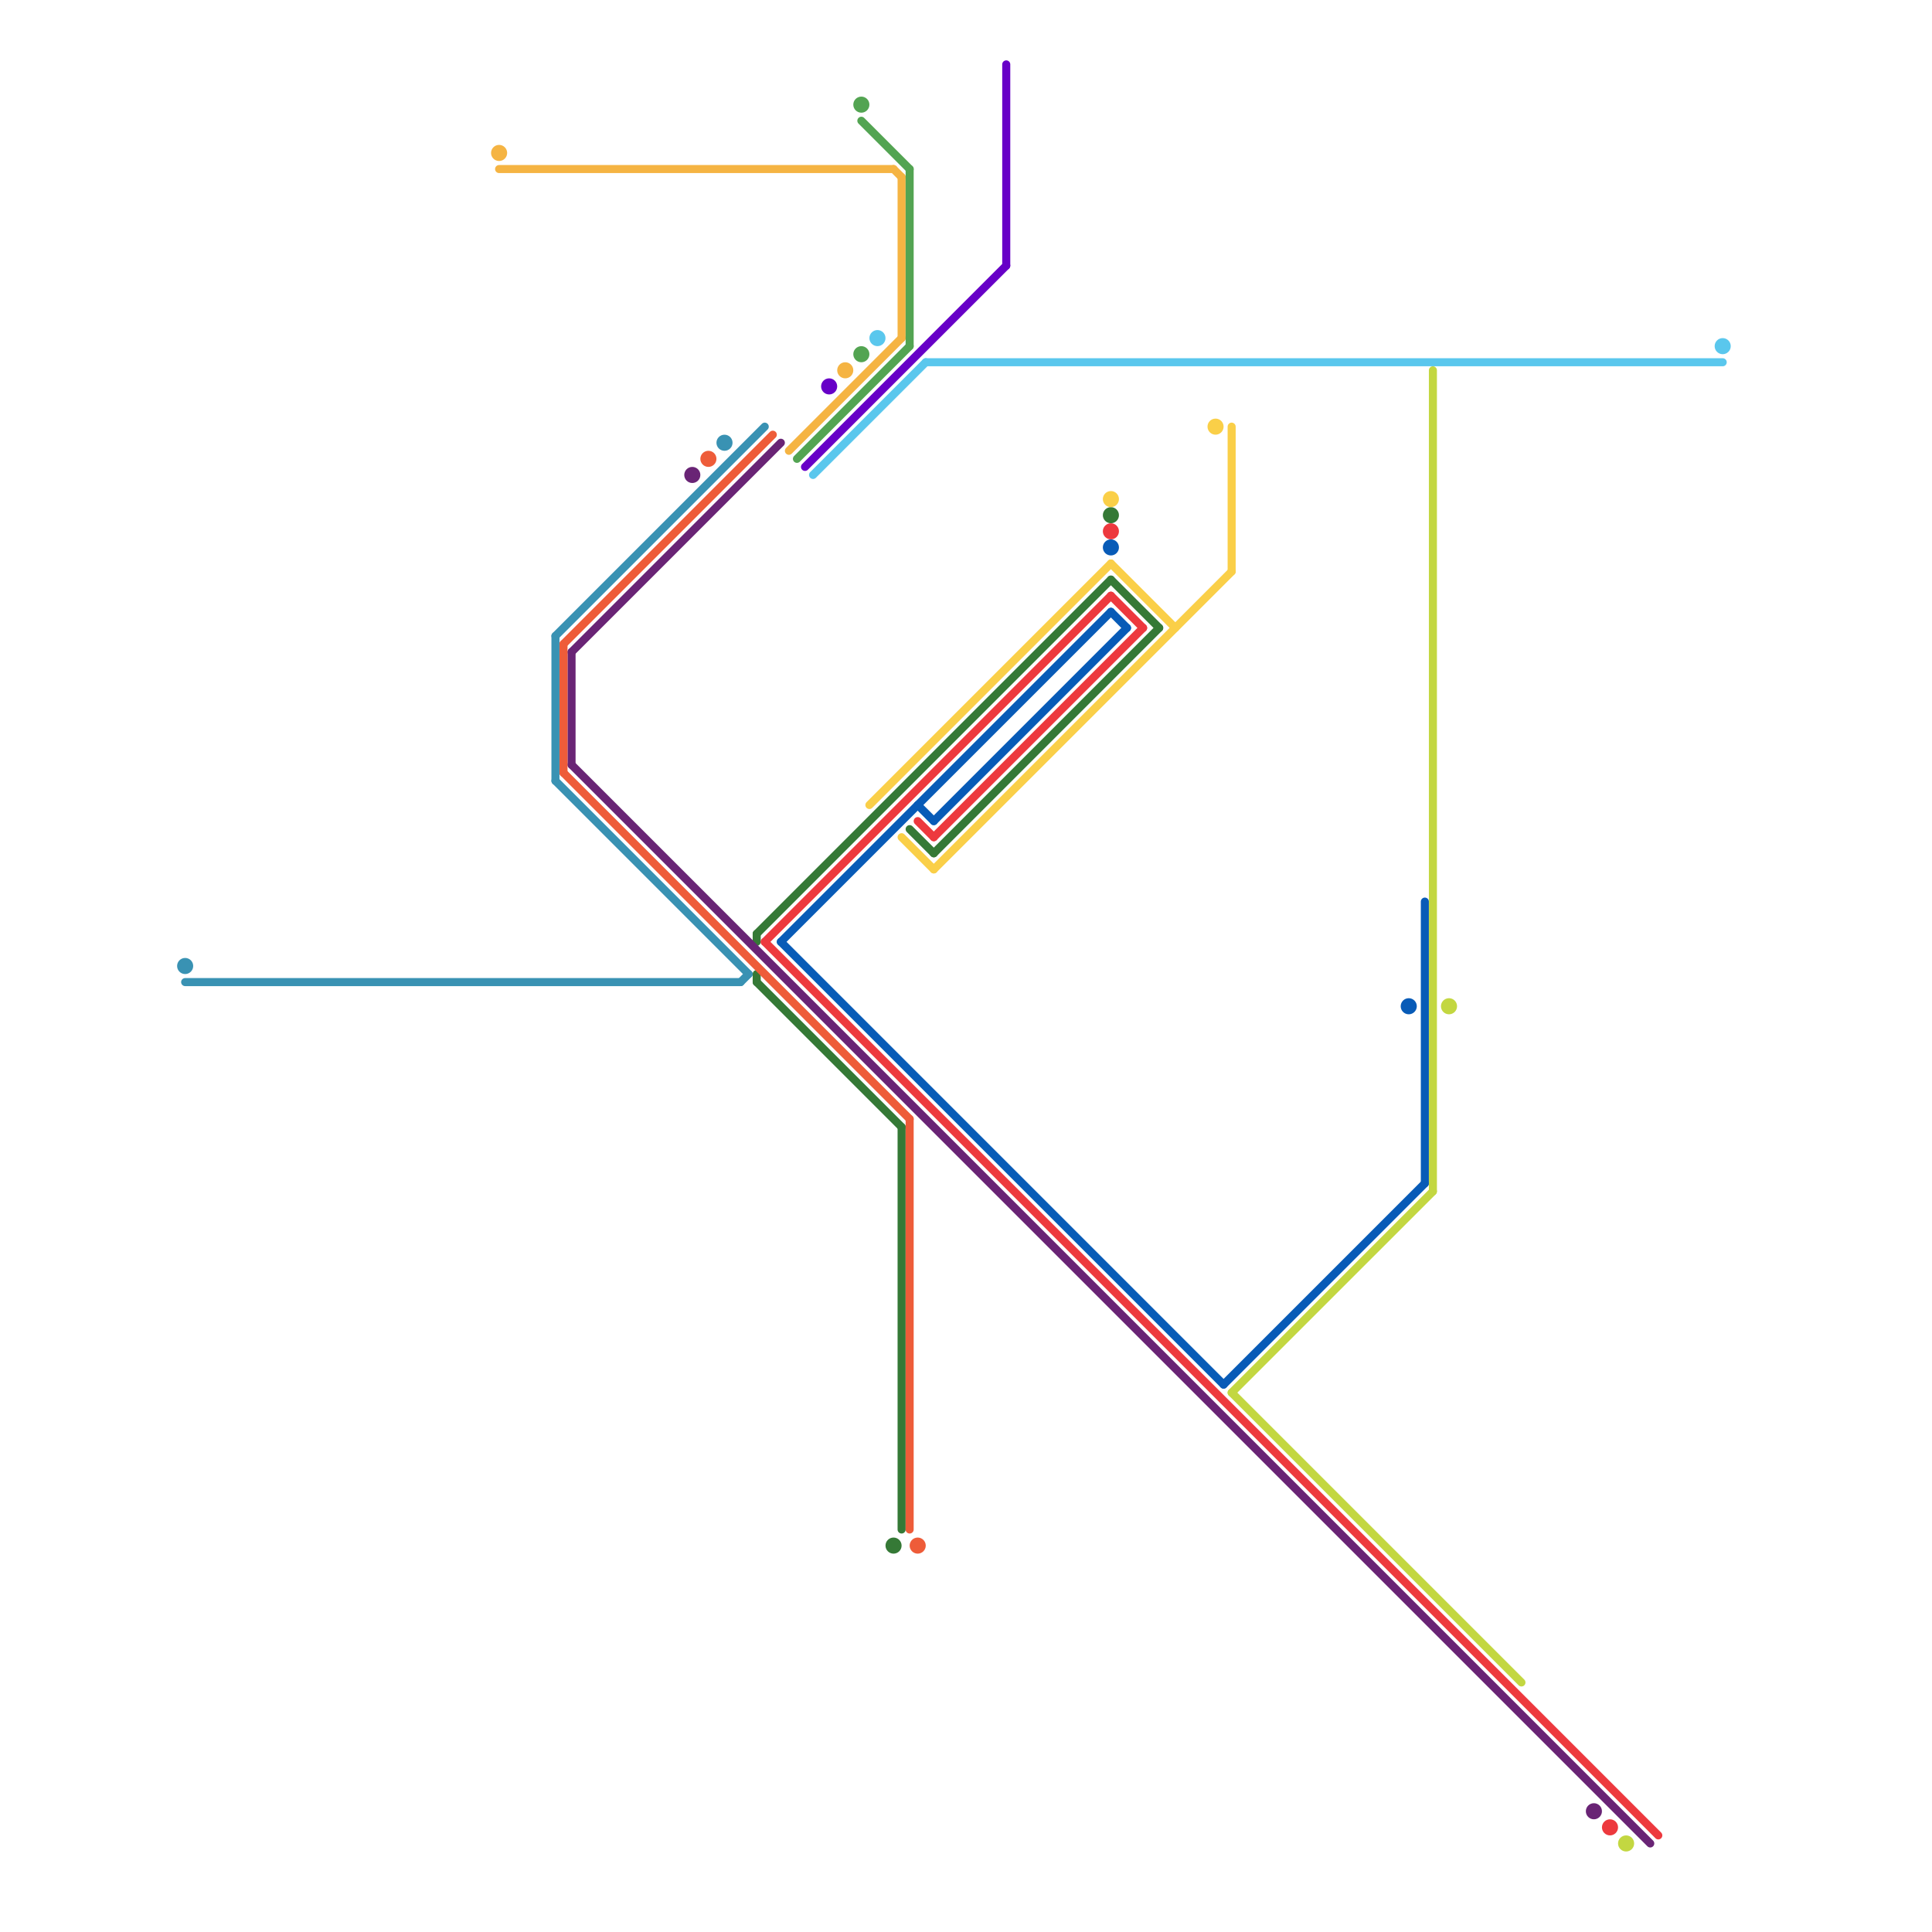 
<svg version="1.1" xmlns="http://www.w3.org/2000/svg" viewBox="0 0 240 240">
<style>text { font: 1px Helvetica; font-weight: 600; white-space: pre; dominant-baseline: central; } line { stroke-width: 1; fill: none; stroke-linecap: round; stroke-linejoin: round; } .c0 { stroke: #357936 } .c1 { stroke: #692475 } .c2 { stroke: #ed393e } .c3 { stroke: #085bb7 } .c4 { stroke: #ee5c39 } .c5 { stroke: #f5b443 } .c6 { stroke: #53a452 } .c7 { stroke: #5ac7ed } .c8 { stroke: #facf48 } .c9 { stroke: #c3d741 } .c10 { stroke: #3992b3 } .c11 { stroke: #6700c7 } .w1 { stroke-width: 1; }</style><defs><g id="wm-xf"><circle r="1.2" fill="#000"/><circle r="0.9" fill="#fff"/><circle r="0.6" fill="#000"/><circle r="0.3" fill="#fff"/></g><g id="wm"><circle r="0.6" fill="#000"/><circle r="0.3" fill="#fff"/></g></defs><line class="c0 " x1="94" y1="122" x2="112" y2="140"/><line class="c0 " x1="112" y1="140" x2="112" y2="190"/><line class="c0 " x1="116" y1="106" x2="144" y2="78"/><line class="c0 " x1="94" y1="121" x2="94" y2="122"/><line class="c0 " x1="138" y1="72" x2="144" y2="78"/><line class="c0 " x1="113" y1="103" x2="116" y2="106"/><line class="c0 " x1="94" y1="116" x2="94" y2="117"/><line class="c0 " x1="94" y1="116" x2="138" y2="72"/><circle cx="138" cy="64" r="1" fill="#357936" /><circle cx="111" cy="192" r="1" fill="#357936" /><line class="c1 " x1="71" y1="95" x2="205" y2="229"/><line class="c1 " x1="71" y1="81" x2="71" y2="95"/><line class="c1 " x1="71" y1="81" x2="97" y2="55"/><circle cx="198" cy="225" r="1" fill="#692475" /><circle cx="86" cy="59" r="1" fill="#692475" /><line class="c2 " x1="116" y1="104" x2="142" y2="78"/><line class="c2 " x1="95" y1="117" x2="138" y2="74"/><line class="c2 " x1="138" y1="74" x2="142" y2="78"/><line class="c2 " x1="114" y1="102" x2="116" y2="104"/><line class="c2 " x1="95" y1="117" x2="206" y2="228"/><circle cx="138" cy="66" r="1" fill="#ed393e" /><circle cx="200" cy="227" r="1" fill="#ed393e" /><line class="c3 " x1="97" y1="117" x2="138" y2="76"/><line class="c3 " x1="138" y1="76" x2="140" y2="78"/><line class="c3 " x1="97" y1="117" x2="152" y2="172"/><line class="c3 " x1="177" y1="112" x2="177" y2="147"/><line class="c3 " x1="116" y1="102" x2="140" y2="78"/><line class="c3 " x1="114" y1="100" x2="116" y2="102"/><line class="c3 " x1="152" y1="172" x2="177" y2="147"/><circle cx="175" cy="125" r="1" fill="#085bb7" /><circle cx="138" cy="68" r="1" fill="#085bb7" /><line class="c4 " x1="70" y1="96" x2="113" y2="139"/><line class="c4 " x1="113" y1="139" x2="113" y2="190"/><line class="c4 " x1="70" y1="80" x2="70" y2="96"/><line class="c4 " x1="70" y1="80" x2="96" y2="54"/><circle cx="88" cy="57" r="1" fill="#ee5c39" /><circle cx="114" cy="192" r="1" fill="#ee5c39" /><line class="c5 " x1="98" y1="56" x2="112" y2="42"/><line class="c5 " x1="111" y1="21" x2="112" y2="22"/><line class="c5 " x1="62" y1="21" x2="111" y2="21"/><line class="c5 " x1="112" y1="22" x2="112" y2="42"/><circle cx="62" cy="19" r="1" fill="#f5b443" /><circle cx="105" cy="46" r="1" fill="#f5b443" /><line class="c6 " x1="99" y1="57" x2="113" y2="43"/><line class="c6 " x1="113" y1="21" x2="113" y2="43"/><line class="c6 " x1="107" y1="15" x2="113" y2="21"/><circle cx="107" cy="44" r="1" fill="#53a452" /><circle cx="107" cy="13" r="1" fill="#53a452" /><line class="c7 " x1="101" y1="59" x2="115" y2="45"/><line class="c7 " x1="115" y1="45" x2="214" y2="45"/><circle cx="214" cy="43" r="1" fill="#5ac7ed" /><circle cx="109" cy="42" r="1" fill="#5ac7ed" /><line class="c8 " x1="112" y1="104" x2="116" y2="108"/><line class="c8 " x1="153" y1="53" x2="153" y2="71"/><line class="c8 " x1="138" y1="70" x2="146" y2="78"/><line class="c8 " x1="116" y1="108" x2="153" y2="71"/><line class="c8 " x1="108" y1="100" x2="138" y2="70"/><circle cx="138" cy="62" r="1" fill="#facf48" /><circle cx="151" cy="53" r="1" fill="#facf48" /><line class="c9 " x1="153" y1="173" x2="189" y2="209"/><line class="c9 " x1="153" y1="173" x2="178" y2="148"/><line class="c9 " x1="178" y1="46" x2="178" y2="148"/><circle cx="180" cy="125" r="1" fill="#c3d741" /><circle cx="202" cy="229" r="1" fill="#c3d741" /><line class="c10 " x1="69" y1="79" x2="69" y2="97"/><line class="c10 " x1="23" y1="122" x2="92" y2="122"/><line class="c10 " x1="92" y1="122" x2="93" y2="121"/><line class="c10 " x1="69" y1="97" x2="93" y2="121"/><line class="c10 " x1="69" y1="79" x2="95" y2="53"/><circle cx="23" cy="120" r="1" fill="#3992b3" /><circle cx="90" cy="55" r="1" fill="#3992b3" /><line class="c11 " x1="125" y1="8" x2="125" y2="33"/><line class="c11 " x1="100" y1="58" x2="125" y2="33"/><circle cx="103" cy="48" r="1" fill="#6700c7" />
</svg>
